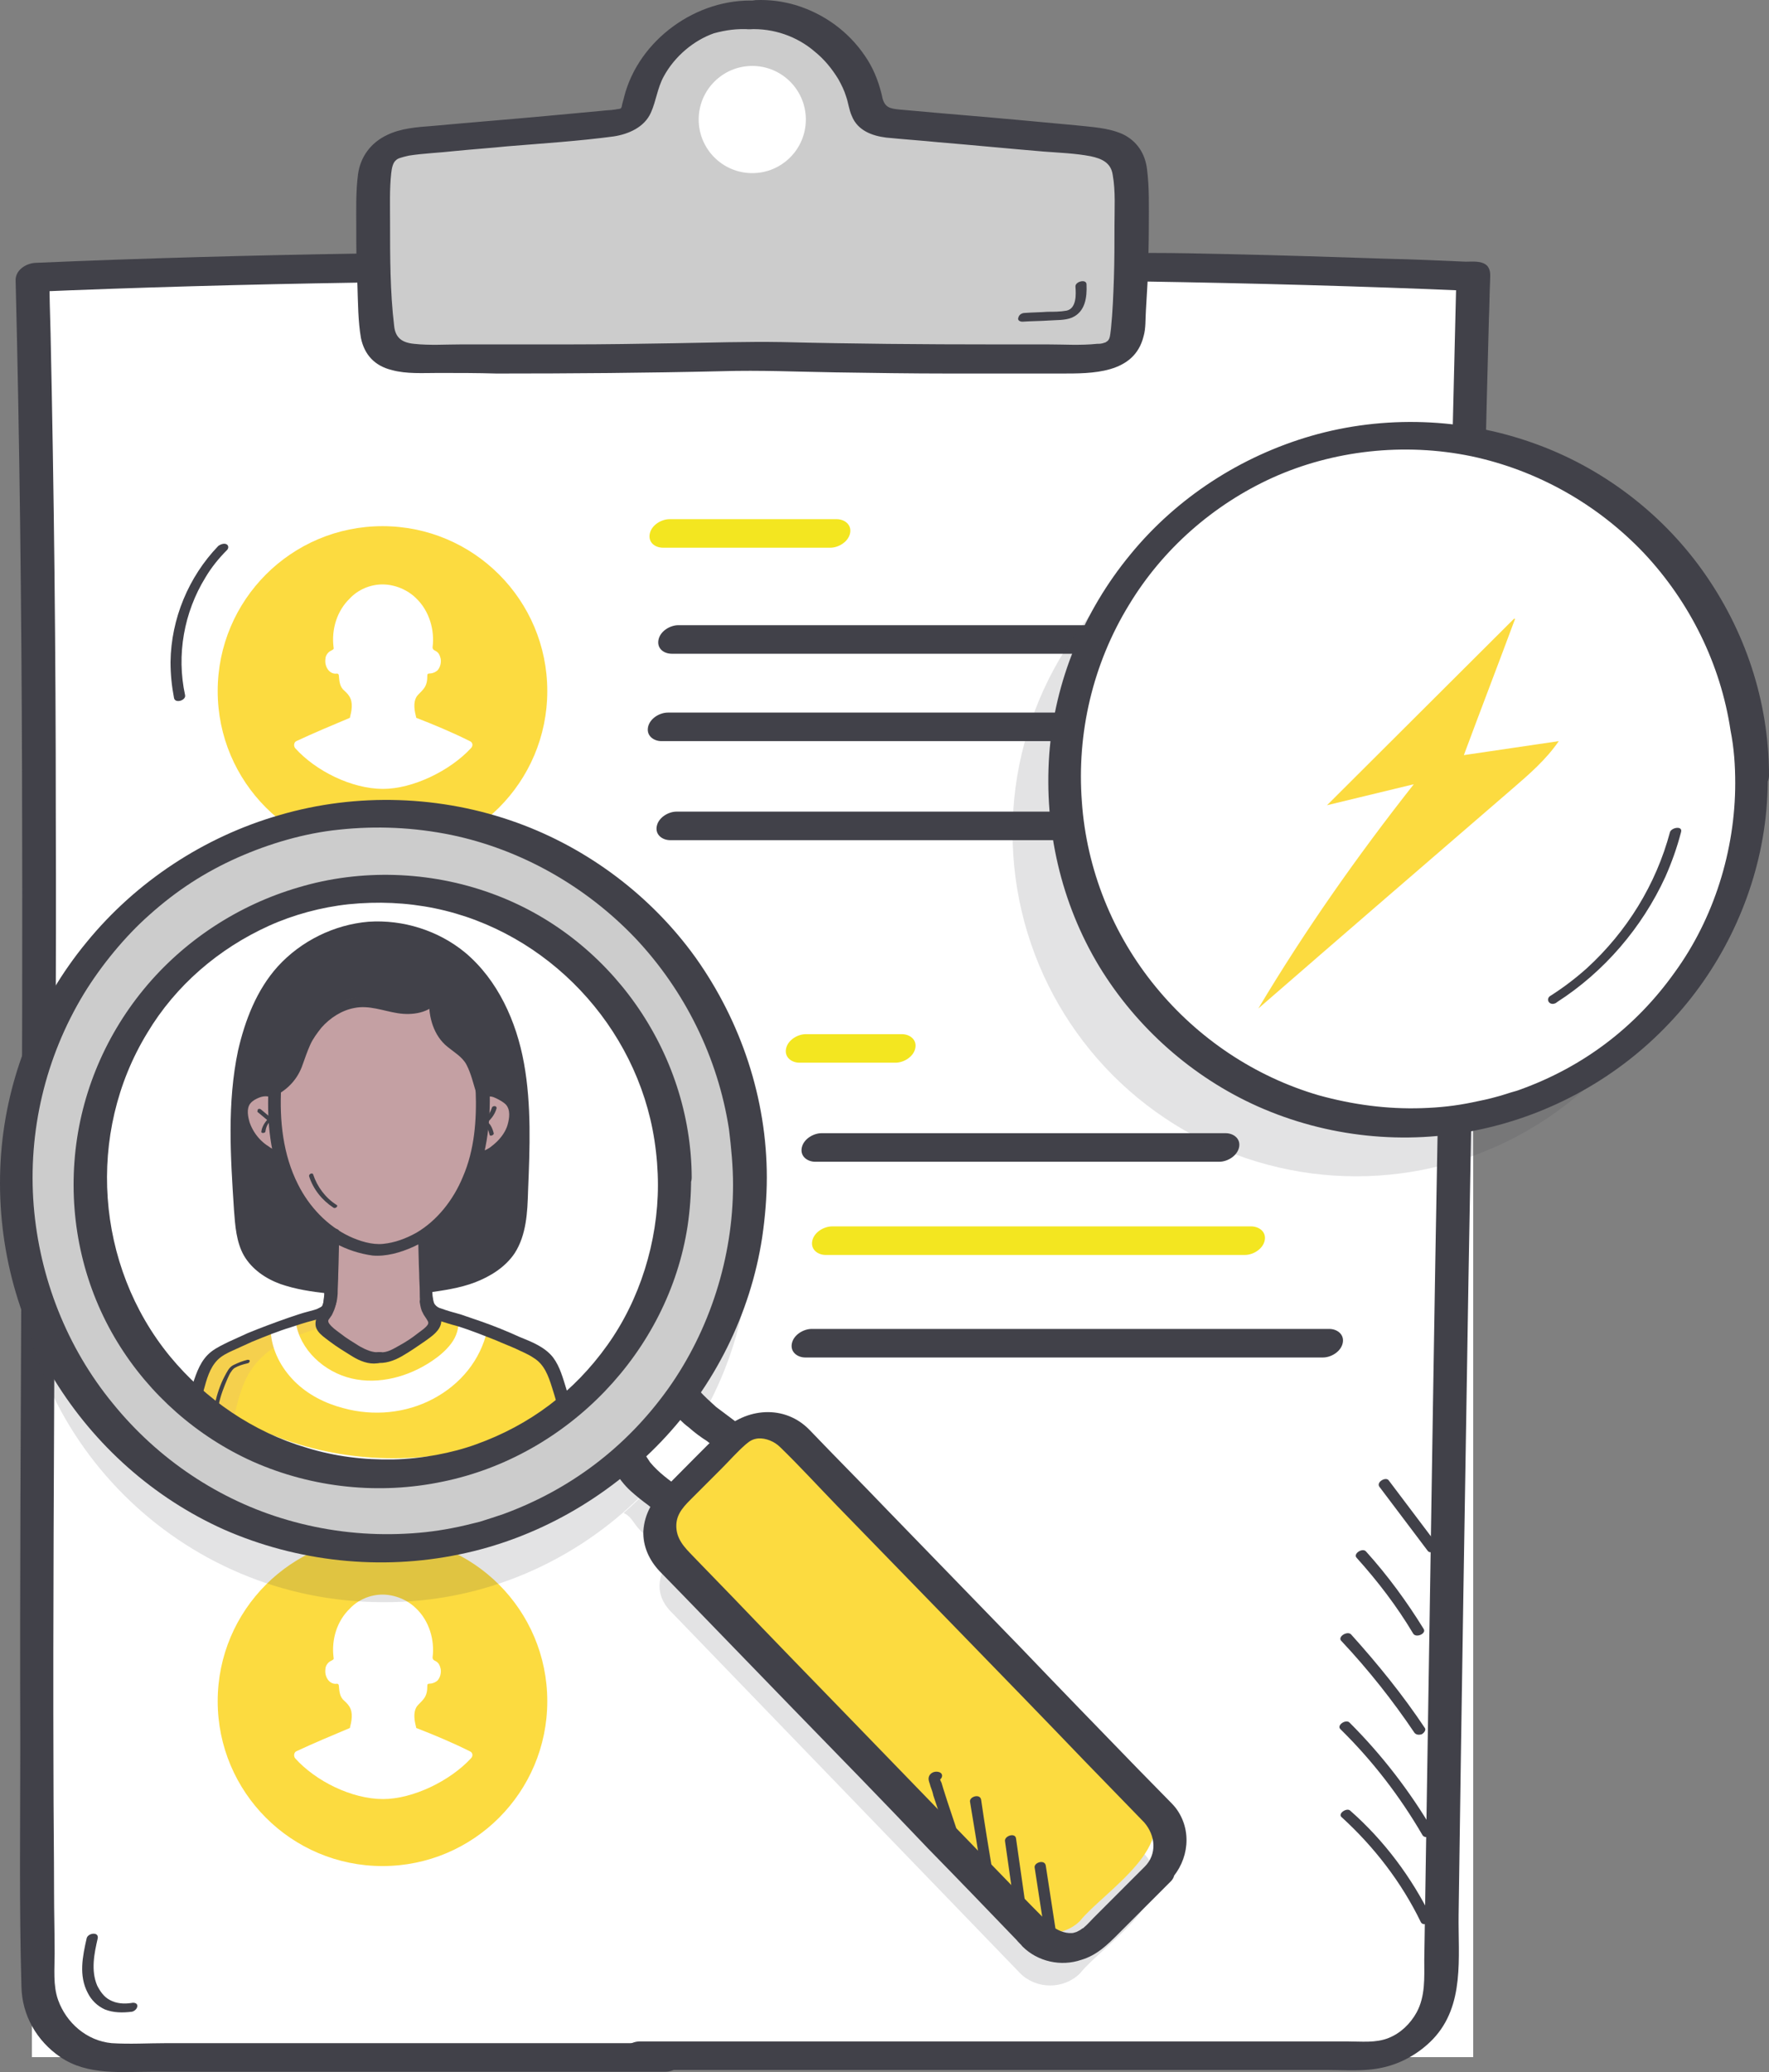 <svg version="1.1" x="0" y="0" xml:space="preserve" id="svg314" width="303.783" height="355.684" xmlns:xlink="http://www.w3.org/1999/xlink" xmlns="http://www.w3.org/2000/svg">
    <rect width="100%" height="100%" fill="#808080" stroke="none"/>
    <style type="text/css" id="style2">
        .st0{fill:#fff}.st1{fill:#ccc}.st2{fill:#fcdb40}.st3{opacity:.15}.st4{fill:#414149}.st13{fill:#f3e620}
    </style>
    <g id="Layer_1" transform="translate(-150.117 -47.081)">
        <path class="st0" id="rect5" d="M155.6 94.6h247.5v305.6H155.6z"/>
        <g id="g11">
            <g id="g9">
                <path class="st4" d="M212.2 90.6c-18.7.3-37.4.8-56 1.6-1.7.1-3.5 1.3-3.4 3.1.7 27.9 1 55.8 1.1 83.8.1 27.8 0 55.6-.1 83.5s-.3 55.8-.2 83.8c0 13.9-.2 27.8.2 41.7.1 4.9 2.6 9.3 6.7 12.1 4.7 3.2 10.6 2.5 16 2.5h87.9c1.4 0 3.1-1 3.4-2.5.3-1.5-1-2.4-2.3-2.4h-86.8c-3.1 0-6.3.2-9.4 0-4.3-.4-7.8-3.5-9.2-7.4-.9-2.5-.6-5.4-.6-8 0-3.5-.1-7-.1-10.4 0-6.9-.1-13.7-.1-20.6-.1-27.5.1-55 .2-82.5.1-27.4.3-54.8.2-82.2 0-27.5-.3-55-.9-82.5-.1-3.4-.2-6.7-.2-10.1-1.1 1-2.3 2.1-3.4 3.1 18.7-.8 37.3-1.3 56-1.6 1.4 0 3.1-1 3.4-2.5.2-1.6-1.1-2.6-2.4-2.5z" id="path7"/>
            </g>
        </g>
        <g id="g17">
            <g id="g15">
                <path class="st4" d="M346.5 95.4c18.7.3 37.3.8 56 1.6-.6-.2-1.2-.4-1.8-.7-.2-.4-.3-.7-.5-1.1-.8 32.1-1.5 64.2-2.2 96.3-.7 32.1-1.3 64.2-1.8 96.3l-1.5 95.7c0 3.1.2 6.2-1.3 9-1.1 2-2.8 3.6-4.8 4.4-2.2.9-4.7.6-7.1.6H260c-1.4 0-3.1 1-3.4 2.5-.3 1.5 1 2.4 2.3 2.4H378c3.1 0 6.4.3 9.5-.4 3.3-.7 6.4-2.5 8.7-4.9 5.5-5.8 4.3-14 4.4-21.4.5-36.5 1.1-73 1.7-109.5.6-36.5 1.4-73 2.2-109.5.4-18.3.8-36.6 1.3-54.9.1-2.1.1-4.3.2-6.4 0-.9.2-1.9-.5-2.7-.9-.9-2.5-.7-3.7-.7-4.5-.2-8.9-.4-13.4-.5-9.1-.3-18.3-.6-27.4-.8-4.5-.1-8.9-.2-13.4-.2-1.4 0-3.1 1-3.4 2.5-.3 1.5 1 2.4 2.3 2.4z" id="path13"/>
            </g>
        </g>
        <g id="g21">
            <path class="st1" d="M279.3 49.7c8.6-.6 17.1 5.7 19.2 14.1.3 1.1.5 2.3 1.2 3.1 1 1.1 2.7 1.4 4.2 1.5 10.8 1 21.5 1.9 32.3 2.9 2.6.2 5.6.7 7.1 2.9.8 1.3.9 2.9 1 4.4.3 8 .2 16.1-.4 24.1-.1 1.2-.2 2.5-.9 3.5-1.3 2.1-4.2 2.3-6.7 2.4-19 .2-37.9.1-56.9-.4-19 .5-37.9.7-56.9.4-2.5 0-5.4-.3-6.7-2.4-.7-1-.8-2.3-.9-3.5-.6-8-.8-16.1-.4-24.1.1-1.5.2-3.1 1-4.4 1.4-2.2 4.5-2.7 7.1-2.9 10.8-1 21.5-1.9 32.3-2.9 1.5-.1 3.2-.3 4.2-1.5.7-.8.9-2 1.2-3.1 1.9-8.4 10.4-14.7 19-14.1z" id="path19"/>
        </g>
        <g id="g27">
            <g id="g25">
                <path class="st4" d="M278.8 52.1c4.1-.2 8.2 1.2 11.3 3.9 1.6 1.3 2.9 2.9 4 4.7.5.9 1 1.9 1.3 2.9.4 1.1.5 2.3 1 3.4 1 2.5 3.5 3.4 5.9 3.7 3 .3 6 .5 9 .8 6 .5 12.1 1.1 18.1 1.6 2.6.2 5.4.3 8 .8 1.9.4 3.5 1.1 3.8 3.2.5 2.8.3 5.9.3 8.7 0 3 0 6.1-.1 9.1-.1 2.8-.2 5.7-.5 8.6-.1.6-.1 1.2-.3 1.7-.2.4-.2.3-.4.5.1-.1.4-.2-.2.1.3-.1-.1.1-.2.1-.5.2-.9.2-1.3.2-2.8.3-5.7.1-8.5.1h-9.2c-12.1 0-24.3-.1-36.4-.4-6.2-.1-12.3.1-18.5.2-6 .1-12 .2-18 .2h-18.5c-2.7 0-5.5.2-8.2-.1-2-.2-3.2-1-3.4-3.1-.7-5.8-.7-11.9-.7-17.8 0-2.8-.1-5.7.2-8.4.1-.9.3-1.8.8-2.2.2-.2.4-.3.7-.4.3-.1 1-.3 1.5-.4 2.5-.4 5.4-.5 8-.8 3-.3 6-.5 8.9-.8 6.1-.5 12.3-.9 18.3-1.7 2.6-.4 5.3-1.6 6.4-4.1.9-2 1.1-4.2 2.2-6.2 1.9-3.5 5.2-6.2 8.6-7.4 2.2-.6 4-.8 6.1-.7 1.4.1 3.1-1.1 3.4-2.5.3-1.5-1-2.3-2.3-2.4-10.1-.5-20.1 6.7-22.6 16.5-.1.5-.3 1-.4 1.6 0 .1-.1.3-.2.4.1-.1.3-.2 0 0-.4.2.4-.1-.4.1-.2 0-.5.1-.7.1-.5.1-1.4.1-2.1.2-3.2.3-6.5.6-9.7.9-6.5.6-12.9 1.1-19.4 1.7-2.7.2-5.5.4-7.9 1.6-2.7 1.3-4.5 3.7-4.9 6.7-.4 3-.3 6.2-.3 9.2 0 3.3 0 6.6.2 9.9.1 3 .1 6.1.6 9 .6 2.9 2.4 4.8 5.3 5.5 2.5.7 5.4.5 8 .5 3.3 0 6.7 0 10 .1 12.9 0 25.8-.1 38.7-.4 6.5-.2 13 .1 19.5.2s13 .2 19.5.2h19.2c5.3 0 12.6.1 14.2-6.4.4-1.4.3-2.9.4-4.4.1-1.7.2-3.4.3-5.2.1-3.1.2-6.2.2-9.4s.1-6.4-.3-9.6c-.3-2.7-1.7-4.9-4.2-6.1-2.5-1.1-5.2-1.2-7.9-1.5-3.2-.3-6.5-.6-9.7-.9-6.5-.6-12.9-1.1-19.4-1.7-.9-.1-2-.1-2.9-.4-1.1-.4-1.3-1.4-1.5-2.4-.6-2.4-1.5-4.6-2.9-6.6-2.8-4.1-6.9-7.1-11.7-8.6-2.3-.7-4.7-1-7-.9-1.4.1-3.1 1-3.4 2.5-.3 1.5 1 2.6 2.3 2.5z" id="path23"/>
            </g>
        </g>
        <g id="g33">
            <g id="g31">
                <path class="st13" d="M264 141.1h28.7c1.4 0 3.1-1 3.4-2.5.3-1.5-1-2.4-2.3-2.4h-28.7c-1.4 0-3.1 1-3.4 2.5-.3 1.5.9 2.4 2.3 2.4z" id="path29"/>
            </g>
        </g>
        <g id="g39">
            <g id="g37">
                <path class="st4" d="M265.5 159.3h88.4c1.4 0 3.1-1 3.4-2.5.3-1.5-1-2.4-2.3-2.4h-88.4c-1.4 0-3.1 1-3.4 2.5-.3 1.5.9 2.4 2.3 2.4z" id="path35"/>
            </g>
        </g>
        <g id="g45">
            <g id="g43">
                <path class="st4" d="M263.7 174.3h93.1c1.4 0 3.1-1 3.4-2.5.3-1.5-1-2.4-2.3-2.4h-93.1c-1.4 0-3.1 1-3.4 2.5-.3 1.5 1 2.4 2.3 2.4z" id="path41"/>
            </g>
        </g>
        <g id="g51">
            <g id="g49">
                <path class="st4" d="M265.2 191.3h89.9c1.4 0 3.1-1 3.4-2.5.3-1.5-1-2.4-2.3-2.4h-89.9c-1.4 0-3.1 1-3.4 2.5-.3 1.5 1 2.4 2.3 2.4z" id="path47"/>
            </g>
        </g>
        <g id="g57">
            <g id="g55">
                <path class="st13" d="M287.4 229.5h16.5c1.4 0 3.1-1 3.4-2.5.3-1.5-1-2.4-2.3-2.4h-16.5c-1.4 0-3.1 1-3.4 2.5-.3 1.5 1 2.4 2.3 2.4z" id="path53"/>
            </g>
        </g>
        <g id="g63">
            <g id="g61">
                <path class="st4" d="M290.1 246.5h69.4c1.4 0 3.1-1 3.4-2.5.3-1.5-1-2.4-2.3-2.4h-69.4c-1.4 0-3.1 1-3.4 2.5-.3 1.5 1 2.4 2.3 2.4z" id="path59"/>
            </g>
        </g>
        <g id="g69">
            <g id="g67">
                <path class="st13" d="M291.9 262.5h72c1.4 0 3.1-1 3.4-2.5.3-1.5-1-2.4-2.3-2.4h-72c-1.4 0-3.1 1-3.4 2.5-.3 1.5 1 2.4 2.3 2.4z" id="path65"/>
            </g>
        </g>
        <g id="g75">
            <g id="g73">
                <path class="st4" d="M288.4 280.1h88.9c1.4 0 3.1-1 3.4-2.5.3-1.5-1-2.4-2.3-2.4h-88.9c-1.4 0-3.1 1-3.4 2.5-.3 1.5 1 2.4 2.3 2.4z" id="path71"/>
            </g>
        </g>
        <circle class="st2" cx="215.8" cy="165.7" r="28.3" id="circle77"/>
        <circle class="st2" cx="215.8" cy="339.1" r="28.3" id="circle79"/>
        <path class="st0" d="M215.8 147.4c2.1 0 4.3.9 5.8 2.4 2.2 2.1 3.2 5.4 2.8 8.4 0 .2.1.4.3.5.2.1.4.2.6.4.3.3.4.7.5 1.1.1.7-.1 1.4-.5 1.9-.4.4-1 .6-1.5.6-.2 0-.3.1-.3.3 0 .9-.1 1.7-.7 2.4-.3.4-.8.8-1.1 1.2-.7 1.1-.4 2.5-.1 3.7 3.1 1.2 6.2 2.5 9.2 4 .5.2.6.8.2 1.2-3.6 3.9-10 7-15.1 7-5.4 0-11.6-3.1-15.1-7-.3-.4-.2-1 .2-1.2 3-1.4 6.1-2.7 9.2-4 .3-1.2.6-2.6-.1-3.7-.3-.5-.7-.8-1.1-1.2-.6-.7-.6-1.5-.7-2.4 0-.2-.2-.3-.3-.3-.5.1-1.1-.1-1.5-.6-.4-.5-.6-1.2-.5-1.9 0-.4.2-.8.5-1.1.2-.2.4-.3.6-.4.2-.1.4-.2.3-.5-.4-3.1.6-6.3 2.8-8.4 1.4-1.5 3.5-2.4 5.6-2.4" id="path81"/>
        <path class="st0" d="M215.8 320.8c2.1 0 4.3.9 5.8 2.4 2.2 2.1 3.2 5.4 2.8 8.4 0 .2.1.4.3.5.2.1.4.2.6.4.3.3.4.7.5 1.1.1.7-.1 1.4-.5 1.9-.4.4-1 .6-1.5.6-.2 0-.3.1-.3.3 0 .9-.1 1.7-.7 2.4-.3.4-.8.8-1.1 1.2-.7 1.1-.4 2.5-.1 3.7 3.1 1.2 6.2 2.5 9.2 4 .5.2.6.8.2 1.2-3.6 3.9-10 7-15.1 7-5.4 0-11.6-3.1-15.1-7-.3-.4-.2-1 .2-1.2 3-1.4 6.1-2.7 9.2-4 .3-1.2.6-2.6-.1-3.7-.3-.5-.7-.8-1.1-1.2-.6-.7-.6-1.5-.7-2.4 0-.2-.2-.3-.3-.3-.5.1-1.1-.1-1.5-.6-.4-.5-.6-1.2-.5-1.9 0-.4.2-.8.5-1.1.2-.2.4-.3.6-.4.2-.1.4-.2.3-.5-.4-3.1.6-6.3 2.8-8.4 1.4-1.5 3.5-2.4 5.6-2.4" id="path83"/>
        <g class="st3" id="g93">
            <path class="st4" d="M265.6 313.7c-.2.2-.3.4-.5.6-1.5-1.8-3.7-3-5.2-4.7-.9-.9-1.4-2.3-2.7-2.8 3.7-3.2 7-6.8 9.8-10.7 2.8 2.6 5.9 5 8.7 7.7z" id="path85"/>
            <path class="st4" d="M346.2 364.9c7.7 7.3-6.7 16-10.6 20.9-2.8 2.8-7.5 2.8-10.3 0L265.6 324c-7.5-7.2 6.1-15.6 10-20.3 2.8-3.3 7.8-3.6 10.9-.5-.1 0 59.7 61.7 59.7 61.7z" id="path87"/>
            <path class="st4" d="M215.8 208.9c66 1.1 66 99.3 0 100.4-65.9-1.2-65.9-99.3 0-100.4z" id="path89"/>
            <path class="st4" d="M278.9 259.1c.2 34.5-28.4 63.2-63 63-34.8 0-63-28.2-63-63 .3-82.5 125.6-82.5 126 0zm-12.9 0c-1.1-66-99.3-66-100.4 0 .3 65.6 100.1 65.6 100.4 0z" id="path91"/>
        </g>
        <g id="g103">
            <path class="st0" d="M265.6 304.7c-.2.2-.3.4-.5.6-1.5-1.8-3.7-3-5.2-4.7-.9-.9-1.4-2.3-2.7-2.8 3.7-3.2 7-6.8 9.8-10.7 2.8 2.6 5.9 5 8.7 7.7z" id="path95"/>
            <path class="st2" d="M346.2 355.9c7.7 7.3-6.7 16-10.6 20.9-2.8 2.8-7.5 2.8-10.3 0L265.6 315c-7.5-7.2 6.1-15.6 10-20.3 2.8-3.3 7.8-3.6 10.9-.5-.1 0 59.7 61.7 59.7 61.7z" id="path97"/>
            <path class="st0" d="M215.8 199.9c66 1.1 66 99.3 0 100.4-65.9-1.2-65.9-99.3 0-100.4z" id="path99"/>
            <path class="st1" d="M278.9 250.1c.2 34.5-28.4 63.2-63 63-34.8 0-63-28.2-63-63 .3-82.5 125.6-82.5 126 0zm-12.9 0c-1.1-66-99.3-66-100.4 0 .3 65.6 100.1 65.6 100.4 0z" id="path101"/>
        </g>
        <g id="g175">
            <defs id="defs106">
                <path id="SVGID_6_" d="M267.9 248.2c-.3 65.6-100.1 65.6-100.4 0 1.1-65.9 99.3-65.9 100.4 0z"/>
            </defs>
            <clipPath id="SVGID_1_">
                <use xlink:href="#SVGID_6_" style="overflow:visible" id="use108" x="0" y="0" width="100%" height="100%"/>
            </clipPath>
            <g clip-path="url(#SVGID_1_)" id="g173">
                <path d="m214 213-22.4 19.4 1 15.4 9.3 12.5 4.7 7.6-.1 1.3-.9 5.1s4.1 4.4 6.1 5c2 .6 1.8 1.2 3.7 1.1 1.9-.1 8-4.7 8.6-5.6.6-.9.3-1.3 0-1.9-.3-.5.9-10.4.9-10.4l10.6-8.4 3.2-21-4.9-6.9-7.3-9.1z" id="path111" style="fill:#c4a0a3"/>
                <path class="st2" d="M205.9 272.1c-3.5 1.6-7.3 2.3-11 3.6-3.7 1.3-7.3 3.1-9.5 6.3-1.7 2.4-2.4 5.4-3.1 8.3-1.2 5.1-2.2 14.1-3.4 19.2h72.2c-1.6-6.2-3.3-16.2-5-22.4-.6-2.4-1.4-5-3-6.9-1.5-1.7-3.6-2.6-5.6-3.4-2.9-1.1-5.9-2-8.9-2.6-1.7-.4-3.6-.7-4.7-2 .6.8.5 2 0 2.9-.5.9-1.4 1.5-2.2 2.1-1.8 1.3-3.7 2.7-5.9 2.9-2.8.3-5.4-1.4-7.8-3-.8-.5-1.6-1.1-2.1-1.8-.5-.8-.8-1.8-.4-2.7" id="path113"/>
                <path d="M205.8 274.8c-1 .3-2 .6-2.9.9-3.6 1.2-7.3 3.1-9.5 6.3-1.7 2.4-2.4 5.4-3.1 8.3-1.2 5.1-2.2 14.1-3.4 19.2H179c1.2-5.1 2.2-14.1 3.4-19.2.7-2.9 1.4-5.9 3.1-8.3 2.2-3.1 5.8-5 9.5-6.3 3.6-1.2 7.5-2 11-3.6l-.4.3c-.4.7-.2 1.6.2 2.4z" id="path115" style="fill:#f5d04d"/>
                <path class="st0" d="M196.7 275.5c1.4-.7 2.7-1.2 4.2-1.5.7 4.8 4.9 8.6 9.6 9.7 4.7 1.1 9.8-.3 13.8-3 1.2-.8 2.4-1.8 3.3-3 .9-1.2 1.4-2.7 1.2-4.2 1.6.7 3.4 1.2 5 1.9-1.2 5.2-4.6 9.3-9.3 11.8-4.7 2.5-10.3 3-15.4 1.6-3.1-.8-6.1-2.3-8.4-4.6-2.3-2.3-3.9-5.3-4.1-8.6" id="path117"/>
                <path class="st4" d="M224.7 218.2c.1 3.1 2.2 5.6 4.2 8 2 2.4 4 5.1 3.6 8.2 1.5-.5 3.3-.1 4.4 1.1 1.1 1.1 1.6 2.9 1.2 4.4-.9 3.2-4.9 4.3-6.8 7.1-1.2 1.7-1.5 3.8-2.5 5.6-1.3 2.2-3.6 3.7-4.9 6-1.7 3.1-1.1 6.9-.5 10.4 2.8-.4 5.7-.8 8.3-1.8 2.6-1 5.2-2.6 6.8-5 2-3.1 2.2-7 2.3-10.7.3-7.3.6-14.7-.7-21.9-1.3-7.2-4.5-14.3-10.1-19-4.6-3.8-10.7-5.7-16.6-5.3-5.9.5-11.6 3.3-15.6 7.7-3.6 4-5.6 9.2-6.8 14.4-1.9 9-1.3 18.2-.7 27.4.2 2.7.4 5.5 1.7 7.8 1.4 2.4 3.8 4 6.3 4.9 2.6.9 5.3 1.3 8 1.6.7-3.8 1.4-8-.5-11.5-.9-1.6-2.2-2.8-3.3-4.2-2.1-2.5-3.6-5.5-4.4-8.7-2.9.2-5.6-2.2-5.9-5-.3-2.8 1.9-5.7 4.7-6.2 3.4-.6 4.8-5.1 6.4-8.1 1.6-3 3.9-6.2 7.3-6.9 2.3-.5 4.7.2 7.1.7 2.4.5 5.1.5 6.9-1.1" id="path119"/>
                <g id="g123">
                    <path class="st4" d="M206.1 259.1c-.1 2.1-.1 4.2-.2 6.3 0 1.1-.1 2.1-.1 3.2 0 .5 0 1-.1 1.5 0 .4-.1.9-.3 1.2-.1.1-.3.2-.3.2l-.6.3c-.3.1-1 .3-1.4.4-1.2.3-2.3.7-3.5 1.1-2.3.8-4.7 1.7-6.9 2.6l-3.3 1.5c-1 .5-2.1 1-3 1.7-1.8 1.4-2.5 3.5-3.2 5.6-1.2 3.7-2 7.5-2.8 11.4-.9 4.3-1.7 8.7-2.6 13-.1.6.4.9.9.9H246.7c.5 0 1.2-.4 1.3-1 .1-.6-.4-.9-.9-.9H181.9c-.9 0-1.8-.1-2.7 0h-.1l.9.9c1.6-7.8 2.9-15.7 5.1-23.3.5-1.8 1-3.8 2.4-5.2.7-.7 1.7-1.2 2.6-1.6l3.3-1.5c2.2-.9 4.4-1.8 6.7-2.5 1.2-.4 2.4-.8 3.6-1.1 1-.3 2.1-.5 3-1.2 1.1-.9 1.3-2.1 1.4-3.4 0-1.1.1-2.3.1-3.4.1-2.4.1-4.8.2-7.2 0-.6-.8-.7-1.2-.6-.6.1-1.1.5-1.1 1.1z" id="path121"/>
                </g>
                <g id="g127">
                    <path class="st4" d="M205.7 270.4c-.1.7-.3 1.3-.6 2-.4.6-.8 1.1-.8 1.8-.1 1.5 1.5 2.4 2.5 3.2 1.2.9 2.5 1.7 3.8 2.5 1.3.8 2.8 1.4 4.3 1.2.6-.1 1.2-.4 1.3-1 .1-.5-.4-1-.9-.9-1.2.1-2.3-.4-3.4-1-1.1-.7-2.3-1.4-3.3-2.2-.5-.4-1-.7-1.5-1.2-.3-.3-.7-.7-.6-1.1.1-.2.3-.4.4-.6.2-.2.3-.5.4-.7.3-.6.5-1.3.6-2 .1-1.4-2.1-1.1-2.2 0z" id="path125"/>
                </g>
                <g id="g131">
                    <path class="st4" d="M214.6 281c1.6.2 3.1-.3 4.5-1.1s2.7-1.7 4-2.6c1.1-.8 2.7-1.8 2.8-3.4 0-.7-.4-1.2-.8-1.8-.4-.6-.6-1.3-.7-2-.1-1.2-2.3-.6-2.2.5.1.6.2 1.3.5 1.8.2.5.6.9.9 1.5.2.4-.1.7-.4 1-.4.4-.9.7-1.4 1.1-1 .8-2.1 1.5-3.2 2.1-.9.5-2 1.2-3.1 1.1-.6-.1-1.2.1-1.5.7-.1.4.1 1 .6 1.1z" id="path129"/>
                </g>
                <g id="g135">
                    <path class="st4" d="M197.6 244.5c-.2.1-1.1-.4-1.3-.6-.5-.3-1-.7-1.4-1.1-.9-.9-1.5-1.9-1.9-3-.3-1-.6-2.4.1-3.3.4-.5 1-.8 1.5-1 .5-.2 1-.3 1.6-.2 1.1.4 2.3-1.4 1-1.8-1.5-.5-3.1.2-4.4 1-1.3.8-2.1 2-2.2 3.6-.2 2.5 1.4 5.2 3.3 6.7 1.2 1 3 2.1 4.5 1.3.4-.2.9-.7.7-1.3-.3-.5-1.1-.6-1.5-.3z" id="path133"/>
                </g>
                <g id="g139">
                    <path class="st4" d="M221.9 259.3c.1 2.1.1 4.3.2 6.4 0 1.1.1 2.1.1 3.2 0 1 0 2.2.5 3.1.5.9 1.5 1.4 2.5 1.7 1.1.3 2.2.7 3.4 1 2.3.7 4.5 1.6 6.8 2.5 1.1.5 2.2.9 3.3 1.4 1 .5 2.1.9 3.1 1.6 1.8 1.1 2.5 3.1 3.1 5 1.2 3.7 2 7.4 2.8 11.2.9 4.3 1.7 8.7 2.6 13 .1.6.7.8 1.2.6.5-.1 1.1-.6 1-1.2-1.6-7.8-2.9-15.6-5.1-23.2-.6-1.9-1.1-3.9-2.3-5.5-1.4-1.8-3.7-2.7-5.7-3.5-2.2-1-4.4-1.9-6.7-2.7-1.2-.4-2.3-.8-3.5-1.2-1.1-.3-2.2-.6-3.3-1-.4-.1-.8-.3-1.1-.7-.3-.4-.3-1-.4-1.5-.1-1.2-.1-2.3-.1-3.5-.1-2.4-.1-4.8-.2-7.2 0-1.3-2.2-.7-2.2.5z" id="path137"/>
                </g>
                <g id="g143">
                    <path class="st4" d="M231.8 234.3c.2 5-.2 10.2-2.2 14.8-1.6 3.9-4.4 7.5-8 9.6-1.8 1-3.7 1.7-5.7 1.9-1.9.2-4.1-.5-5.8-1.3-3.8-1.8-6.9-5.1-8.8-8.9-2.6-5.1-3.2-11-2.9-16.6 0-.6-.8-.7-1.2-.6-.6.1-1 .6-1 1.2-.2 5.4.3 10.9 2.5 15.9 1.8 4.2 4.9 8 9 10.2 2 1.1 4.2 1.8 6.4 2.1 2.3.2 4.8-.5 7-1.5 4.2-1.9 7.6-5.5 9.8-9.6 2.8-5.4 3.5-11.6 3.3-17.6-.2-1.3-2.4-.7-2.4.4z" id="path141"/>
                </g>
                <g id="g147">
                    <path class="st4" d="M231.5 246.1c1.4.7 3.1-.2 4.2-1s2-1.8 2.7-2.9c1.4-2.2 2.2-5.6-.2-7.4-1.3-1-3.1-1.8-4.8-1.2-.5.2-1.1.5-1 1.2.1.5.7.8 1.2.6.6-.2 1.1-.1 1.7.2.6.3 1.2.6 1.7 1.1.8.9.6 2.3.3 3.4s-1 2.1-1.8 2.9c-.4.4-.9.8-1.3 1.1-.2.1-.9.6-1.1.4-.5-.3-1.2 0-1.6.4-.4.3-.5.9 0 1.2z" id="path145"/>
                </g>
                <g id="g151">
                    <path class="st4" d="M224 217.9c-.6.8-1.2 1.1-2.2 1.3-1 .2-2 .1-3-.1-1.3-.3-2.5-.6-3.8-.8-1.3-.2-2.6-.2-3.8 0-5 .9-8.7 4.9-10.5 9.4-.5 1.2-.8 2.6-1.5 3.7-.7 1-1.6 1.7-2.6 2.2-.5.2-.9.8-.7 1.3.2.5 1 .5 1.4.3 2.3-1.1 4-3 4.8-5.4.4-1.1.8-2.3 1.3-3.4s1.2-2 1.9-2.9c1.5-1.7 3.5-3 5.7-3.4 2.5-.5 4.9.5 7.4.9s5.5 0 7.1-2.2c.3-.4.4-1-.1-1.3-.3-.2-1.1 0-1.4.4z" id="path149"/>
                </g>
                <g id="g155">
                    <path class="st4" d="M223.8 218.7c-.1 3 .8 6.2 3.2 8.1 1.1.9 2.5 1.7 3.2 3 .8 1.5 1.2 3.3 1.7 4.9.2.6 1 .5 1.4.3.5-.2.8-.7.7-1.3-.5-1.6-.8-3.3-1.6-4.7-.7-1.4-2-2.3-3.2-3.3-1.2-.9-2-2-2.5-3.4-.5-1.3-.6-2.8-.6-4.2 0-.6-.8-.7-1.2-.6-.6.1-1.1.6-1.1 1.2z" id="path153"/>
                </g>
                <g id="g159">
                    <path class="st4" d="m194.4 238 1.8 1.5v-.4c-.6.6-1.1 1.4-1.2 2.2-.1.4.7.3.7 0 .1-.8.4-1.4 1-1.9.1-.1.1-.3 0-.4l-1.8-1.5c-.1-.1-.4-.1-.5 0 0 .2-.2.4 0 .5z" id="path157"/>
                </g>
                <g id="g163">
                    <path class="st4" d="M234.6 237.2c-.3.9-.8 1.7-1.6 2.3-.1.1-.3.4 0 .5.8.3 1 1.1 1.2 1.9.1.3.8 0 .7-.3-.2-.8-.6-1.8-1.4-2.1v.5c.9-.7 1.6-1.6 1.9-2.7 0-.5-.7-.4-.8-.1z" id="path161"/>
                </g>
                <g id="g167">
                    <path class="st4" d="M187.7 288.1c.3-1.5.9-3 1.5-4.4.2-.4.3-.7.5-1 .2-.3.4-.6.7-.8.7-.4 1.4-.6 2.2-.8.2 0 .4-.2.4-.4s-.2-.2-.4-.2c-.8.2-1.6.5-2.4.9-.8.4-1.1 1.2-1.5 1.9-.8 1.5-1.3 3.1-1.7 4.8-.1.4.6.3.7 0z" id="path165"/>
                </g>
                <g id="g171">
                    <path class="st4" d="M203.2 249c.7 2.2 2.2 4.1 4.2 5.4.3.2.9-.3.5-.5-1.9-1.2-3.3-3.1-4-5.2-.1-.4-.8-.1-.7.3z" id="path169"/>
                </g>
            </g>
        </g>
        <g id="g207">
            <g id="g181">
                <g id="g179">
                    <path class="st4" d="M263.1 250.5c0 9.7-3.1 19.7-8.7 27.5-5.7 8-13.3 13.7-22.5 17-4.1 1.5-9.4 2.5-14.2 2.6-5.1.1-10-.5-14.9-2-9.2-2.7-17.4-8.3-23.5-15.7-12.8-15.6-14.4-38.3-3.9-55.5 4.9-8.2 12.3-14.5 20.9-18.4 4.2-1.9 9-3.2 13.7-3.7 5-.5 9.9-.3 14.8.7 19.4 4 34.7 20.3 37.7 39.8.4 2.6.6 5.2.6 7.7 0 1.5 1.9 1.9 3.1 1.7 1.4-.3 2.7-1.5 2.7-3-.1-21.6-14.1-41.5-34.5-48.8-10.5-3.8-22.3-4.2-33-1-10.3 3-19.7 9.1-26.6 17.5-6.9 8.4-11.1 18.7-11.9 29.6-.8 10.8 1.7 21.7 7.4 31 5.5 9 13.7 16.2 23.3 20.5 10.2 4.5 21.7 5.7 32.6 3.4 21.4-4.4 38.7-22.3 42-43.9.4-2.7.6-5.5.6-8.2 0-1.5-1.9-1.9-3.1-1.7-1.3.2-2.6 1.4-2.6 2.9z" id="path177"/>
                </g>
            </g>
            <g id="g187">
                <g id="g185">
                    <path class="st4" d="M276 250.5c0 12.4-4 24.9-11.1 34.9-7.2 10.1-16.9 17.4-28.4 21.6-.9.3-2.7.9-4 1.3-1.6.4-3.2.8-4.8 1.1-3.1.6-6 .9-9.2 1-6.4.2-12.8-.6-19-2.4-11.8-3.4-22.3-10.5-30-20-7.9-9.6-12.6-21.6-13.6-34-1-12.7 2-25.4 8.6-36.3 3-4.9 7.1-9.9 11.3-13.6 4.7-4.2 9.5-7.3 15.1-9.8 5.4-2.4 11.5-4.2 17.4-4.8 6.5-.7 12.9-.4 19.3.9 12 2.5 23.1 8.8 31.6 17.7 8.5 9 14.2 20.5 16.1 32.8.4 3.3.7 6.4.7 9.6 0 1.5 1.9 1.9 3.1 1.7 1.4-.3 2.7-1.5 2.7-3 0-13.5-4.4-26.7-12.2-37.7-7.6-10.6-18.5-18.8-30.7-23.2-13-4.7-27.5-5.2-40.8-1.3-12.9 3.7-24.6 11.4-33.1 21.8-8.5 10.3-13.7 23.1-14.7 36.4-1 13.5 2.1 27.2 9.2 38.8 6.9 11.2 17 20.2 29 25.6 12.7 5.6 27 7.1 40.5 4.3 13.2-2.7 25.3-9.6 34.6-19.3 9.2-9.6 15.4-22 17.4-35.1.5-3.4.8-6.9.8-10.3 0-1.5-1.9-1.9-3.1-1.7-1.5.3-2.7 1.5-2.7 3z" id="path183"/>
                </g>
            </g>
            <g id="g193">
                <g id="g191">
                    <path class="st4" d="M255.6 299.5c.8 1.3 1.7 2.5 2.8 3.5 1 .9 2 1.7 3.1 2.5.2.2.5.4.8.5.3.1.7.2 1 .2.7 0 1.6-.3 2.2-.8.5-.4 1.1-1 1.2-1.7.1-.6 0-1.3-.5-1.7-1.8-1.3-3.6-2.7-4.9-4.5.1.2.2.3.4.5l-.6-.9c-.3-.6-.8-.9-1.5-1.1-.7-.2-1.6 0-2.2.3-.7.3-1.3.8-1.6 1.5-.4.4-.6 1.1-.2 1.7z" id="path189"/>
                </g>
            </g>
            <g id="g199">
                <g id="g197">
                    <path class="st4" d="M265.5 289.3c.9 1 1.8 2 2.9 2.8 1 .9 2.1 1.7 3.2 2.4.2.2.5.4.8.5.3.1.7.2 1 .2.7 0 1.6-.3 2.2-.8.5-.4 1.1-1 1.2-1.7.1-.6 0-1.3-.5-1.7-1.1-.8-2.1-1.6-3.2-2.4-1-.9-2-1.8-2.9-2.8-.4-.5-1.2-.7-1.8-.7-.7 0-1.6.3-2.2.8-1 .8-1.7 2.3-.7 3.4z" id="path195"/>
                </g>
            </g>
            <g id="g205">
                <g id="g203">
                    <path class="st4" d="m346.7 367.5-8.8 8.8c-.5.5-1 1.1-1.6 1.6-.1.1-.2.2-.3.2-.4.3-.4.3-.8.5-.5.2.3-.1-.2.1-.3.1-.6.2-.8.2-1.2.1-2.7-.5-3.8-1.5l-.2-.2c-4-4-7.9-8.1-11.8-12.1-7.3-7.5-14.5-15-21.8-22.5-6.9-7.1-13.8-14.2-20.6-21.3-2.1-2.2-4.2-4.3-6.3-6.5-1.4-1.5-3.1-2.9-3.4-5.1-.3-2.3.9-3.7 2.4-5.2l5.3-5.3c1.4-1.4 2.7-2.9 4.2-4.2.7-.6 1.2-.9 2.1-1 1.3-.1 2.8.5 3.8 1.5 3.3 3.2 6.5 6.7 9.7 10l21.3 21.9c7.1 7.3 14.2 14.6 21.3 22l10.2 10.5c2 2.3 2.2 5.5.1 7.6-.9 1-.9 2.6.3 3.3 1.4.7 3.1 0 4.1-1 3.2-3.4 3.8-8.6.9-12.4-.4-.5-.9-1-1.3-1.4-1.7-1.7-3.4-3.5-5.1-5.2-6.7-6.9-13.4-13.8-20.1-20.8-7.7-7.9-15.3-15.8-23-23.7-4.4-4.6-8.9-9.1-13.3-13.7-4.3-4.5-11-3.9-15.3.3-3.2 3.1-6.3 6.3-9.5 9.5-2.1 2.1-3.6 4.4-3.8 7.5-.1 2.6 1 5 2.8 6.9 1.3 1.3 2.6 2.7 3.9 4l18.9 19.5c7.8 8 15.6 16 23.3 24.1 5.1 5.2 10.1 10.4 15.2 15.7.3.4.7.7 1 1.1 2.6 2.6 6.6 3.5 10.1 2.3 2.7-.8 4.5-2.6 6.4-4.5l5.7-5.7 3.3-3.3c.9-.9.9-2.6-.3-3.3-1.5-.9-3.2-.2-4.2.8z" id="path201"/>
                </g>
            </g>
        </g>
        <circle class="st0" cx="279.3" cy="67.6" r="9.2" id="circle209"/>
        <g id="g215">
            <g id="g213">
                <path class="st4" d="M387 302.3c2.8 3.7 5.5 7.3 8.3 11 .5.7 2.2-.3 1.6-1.1-2.8-3.7-5.5-7.3-8.3-11-.5-.7-2.2.3-1.6 1.1z" id="path211"/>
            </g>
        </g>
        <g id="g221">
            <g id="g219">
                <path class="st4" d="M383.1 314.5c3.6 4 6.9 8.3 9.7 13 .5.8 2.3 0 1.8-.8-2.9-4.7-6.2-9.2-9.9-13.3-.6-.7-2.3.4-1.6 1.1z" id="path217"/>
            </g>
        </g>
        <g id="g227">
            <g id="g225">
                <path class="st4" d="M380.5 328.8c4.6 4.9 8.8 10.2 12.5 15.7.3.4.8.4 1.2.3.3-.1.9-.7.6-1.1-3.8-5.7-8.1-11-12.7-16.1-.7-.6-2.4.5-1.6 1.2z" id="path223"/>
            </g>
        </g>
        <g id="g233">
            <g id="g231">
                <path class="st4" d="M380.3 343.9c5.5 5.4 10.2 11.5 14.1 18.2.5.8 2.3 0 1.8-.8-4-6.8-8.8-13-14.3-18.5-.6-.7-2.3.4-1.6 1.1z" id="path229"/>
            </g>
        </g>
        <g id="g239">
            <g id="g237">
                <path class="st4" d="M380.5 359c5.6 5.1 10.3 11.2 13.6 18 .4.9 2.3 0 1.8-.8-3.4-6.9-8.1-13.2-13.9-18.3-.6-.6-2.2.5-1.5 1.1z" id="path235"/>
            </g>
        </g>
        <g id="g245">
            <g id="g243">
                <path class="st4" d="M165 379.8c-.7 3.1-1.4 6.4.2 9.4.6 1.2 1.6 2.2 2.9 2.8 1.5.6 3.1.6 4.7.4.4-.1.9-.5.9-1s-.6-.6-1-.5c-1.3.2-2.6.1-3.7-.5-1-.5-1.7-1.5-2.2-2.5-1.1-2.6-.5-5.5.1-8.1.2-1.2-1.7-.9-1.9 0z" id="path241"/>
            </g>
        </g>
        <g id="g251">
            <g id="g249">
                <path class="st4" d="M311.9 351.9c0-.5-.5-.7-1-.7-.6 0-1.2.4-1.3 1-.1.5.2 1 .3 1.5.2.5.4 1.1.5 1.6l2.1 6.3c.3.9 2.1.1 1.8-.8l-1.5-4.5c-.2-.7-.5-1.5-.7-2.2-.1-.3-.2-.7-.3-1-.1-.2-.4-.8-.3-1-.1.2-.3.4-.4.5l.1-.1c-.2.1-.3.1-.5.2h-.1c-.1 0-.3-.1-.4-.1-.1-.1-.1-.2-.2-.3v.1c0 1 1.9.4 1.9-.5z" id="path247"/>
            </g>
        </g>
        <g id="g257">
            <g id="g255">
                <path class="st4" d="M316.7 356.4c.7 4.2 1.4 8.4 2 12.6.2 1 2.1.5 1.9-.4-.7-4.2-1.4-8.4-2-12.6-.2-1.1-2.1-.5-1.9.4z" id="path253"/>
            </g>
        </g>
        <g id="g263">
            <g id="g261">
                <path class="st4" d="m322.7 363.1 1.8 12.6c.2 1 2 .5 1.9-.4l-1.8-12.6c-.1-1.1-2-.5-1.9.4z" id="path259"/>
            </g>
        </g>
        <g id="g269">
            <g id="g267">
                <path class="st4" d="m327.8 367.7 1.8 11.7c.2 1 2.1.5 1.9-.4l-1.8-11.7c-.2-1.1-2.1-.5-1.9.4z" id="path265"/>
            </g>
        </g>
        <g id="g275">
            <g id="g273">
                <path class="st4" d="M181.9 166.4c-1.5-6.9-.2-14.2 3.5-20.2 1-1.7 2.3-3.3 3.7-4.7.3-.3.3-.8-.1-1-.4-.2-1 0-1.4.3-5.1 5.3-8.1 12.5-8.2 19.9 0 2.1.2 4.1.6 6.2.2 1 2.1.4 1.9-.5z" id="path271"/>
            </g>
        </g>
        <g id="g281">
            <g id="g279">
                <path class="st4" d="M325.7 102.3c1.5-.1 3-.1 4.5-.2 1.3-.1 2.8 0 4-.5 2.3-1 2.6-3.5 2.5-5.7 0-1-2-.5-1.9.4.1 1.3.2 3.7-1.5 4.1-1.1.2-2.2.2-3.3.2-1.3.1-2.6.1-3.9.2-.5 0-1 .3-1.1.8-.2.4.2.7.7.7z" id="path277"/>
            </g>
        </g>
        <g class="st3" id="g291">
            <g id="g285">
                <circle class="st4" cx="383" cy="190" r="58.3" id="circle283"/>
            </g>
            <g id="g289">
                <circle class="st4" cx="383" cy="190" r="59" id="circle287"/>
            </g>
        </g>
        <g id="g303">
            <g id="g295">
                <circle class="st0" cx="392" cy="180.8" r="58.3" id="circle293"/>
            </g>
            <g id="g301">
                <g id="g299">
                    <path class="st4" d="M448.1 181.5c0 11.6-3.7 23.3-10.4 32.5-6.7 9.4-15.7 16.2-26.5 20.1-.5.2-.9.3-1.6.5-.7.2-1.5.5-2.3.7-1.4.4-2.8.7-4.3 1-2.9.6-5.6.9-8.7 1-6 .2-11.9-.6-17.7-2.2-11-3.2-20.8-9.8-28-18.6-7.4-9-11.9-20.2-12.7-31.8-.9-11.8 1.9-23.7 8.1-33.8 5.8-9.6 14.5-17.2 24.6-21.8 10.4-4.7 22.6-6.1 34.2-3.7 11.3 2.4 21.6 8.2 29.6 16.6 7.9 8.4 13.2 19.1 14.9 30.5.6 3 .8 6 .8 9 0 1.5 1.9 1.9 3.1 1.7 1.4-.3 2.7-1.5 2.7-3 0-12.7-4.1-25-11.5-35.3-7.1-9.9-17.3-17.6-28.8-21.7-12.2-4.4-25.8-4.9-38.3-1.3-12.1 3.5-23.1 10.6-31.1 20.4-8 9.7-13 21.8-13.9 34.3-.9 12.7 2 25.5 8.6 36.4 6.4 10.5 16 19 27.2 24 11.9 5.3 25.3 6.7 38 4 12.4-2.6 23.9-9 32.6-18.2 8.6-9 14.4-20.7 16.3-33 .5-3.2.7-6.4.7-9.6 0-1.5-1.9-1.9-3.1-1.7-1.3.3-2.5 1.5-2.5 3z" id="path297"/>
                </g>
            </g>
        </g>
        <path class="st2" d="M410.1 153.3c-10.7 10.7-21.4 21.3-32.1 32 5-1.2 9.9-2.4 14.9-3.6-9.7 12.3-18.7 25.1-26.7 38.5 14.5-12.6 29-25.1 43.6-37.7 2.9-2.5 5.8-5 8-8.2-5.4.8-10.9 1.6-16.3 2.4 2.9-7.8 5.9-15.6 8.8-23.4" id="path305"/>
        <g id="g311">
            <g id="g309">
                <path class="st4" d="M417.5 219.1c8.1-5.2 14.6-12.8 18.6-21.5 1.1-2.5 2-5 2.7-7.7.3-1.1-1.6-.8-1.9 0-2.4 9-7.4 17.1-14.3 23.4-1.9 1.7-4 3.3-6.2 4.7-.4.2-.6.7-.3 1.1.4.5 1.1.3 1.4 0z" id="path307"/>
            </g>
        </g>
    </g>
</svg>
